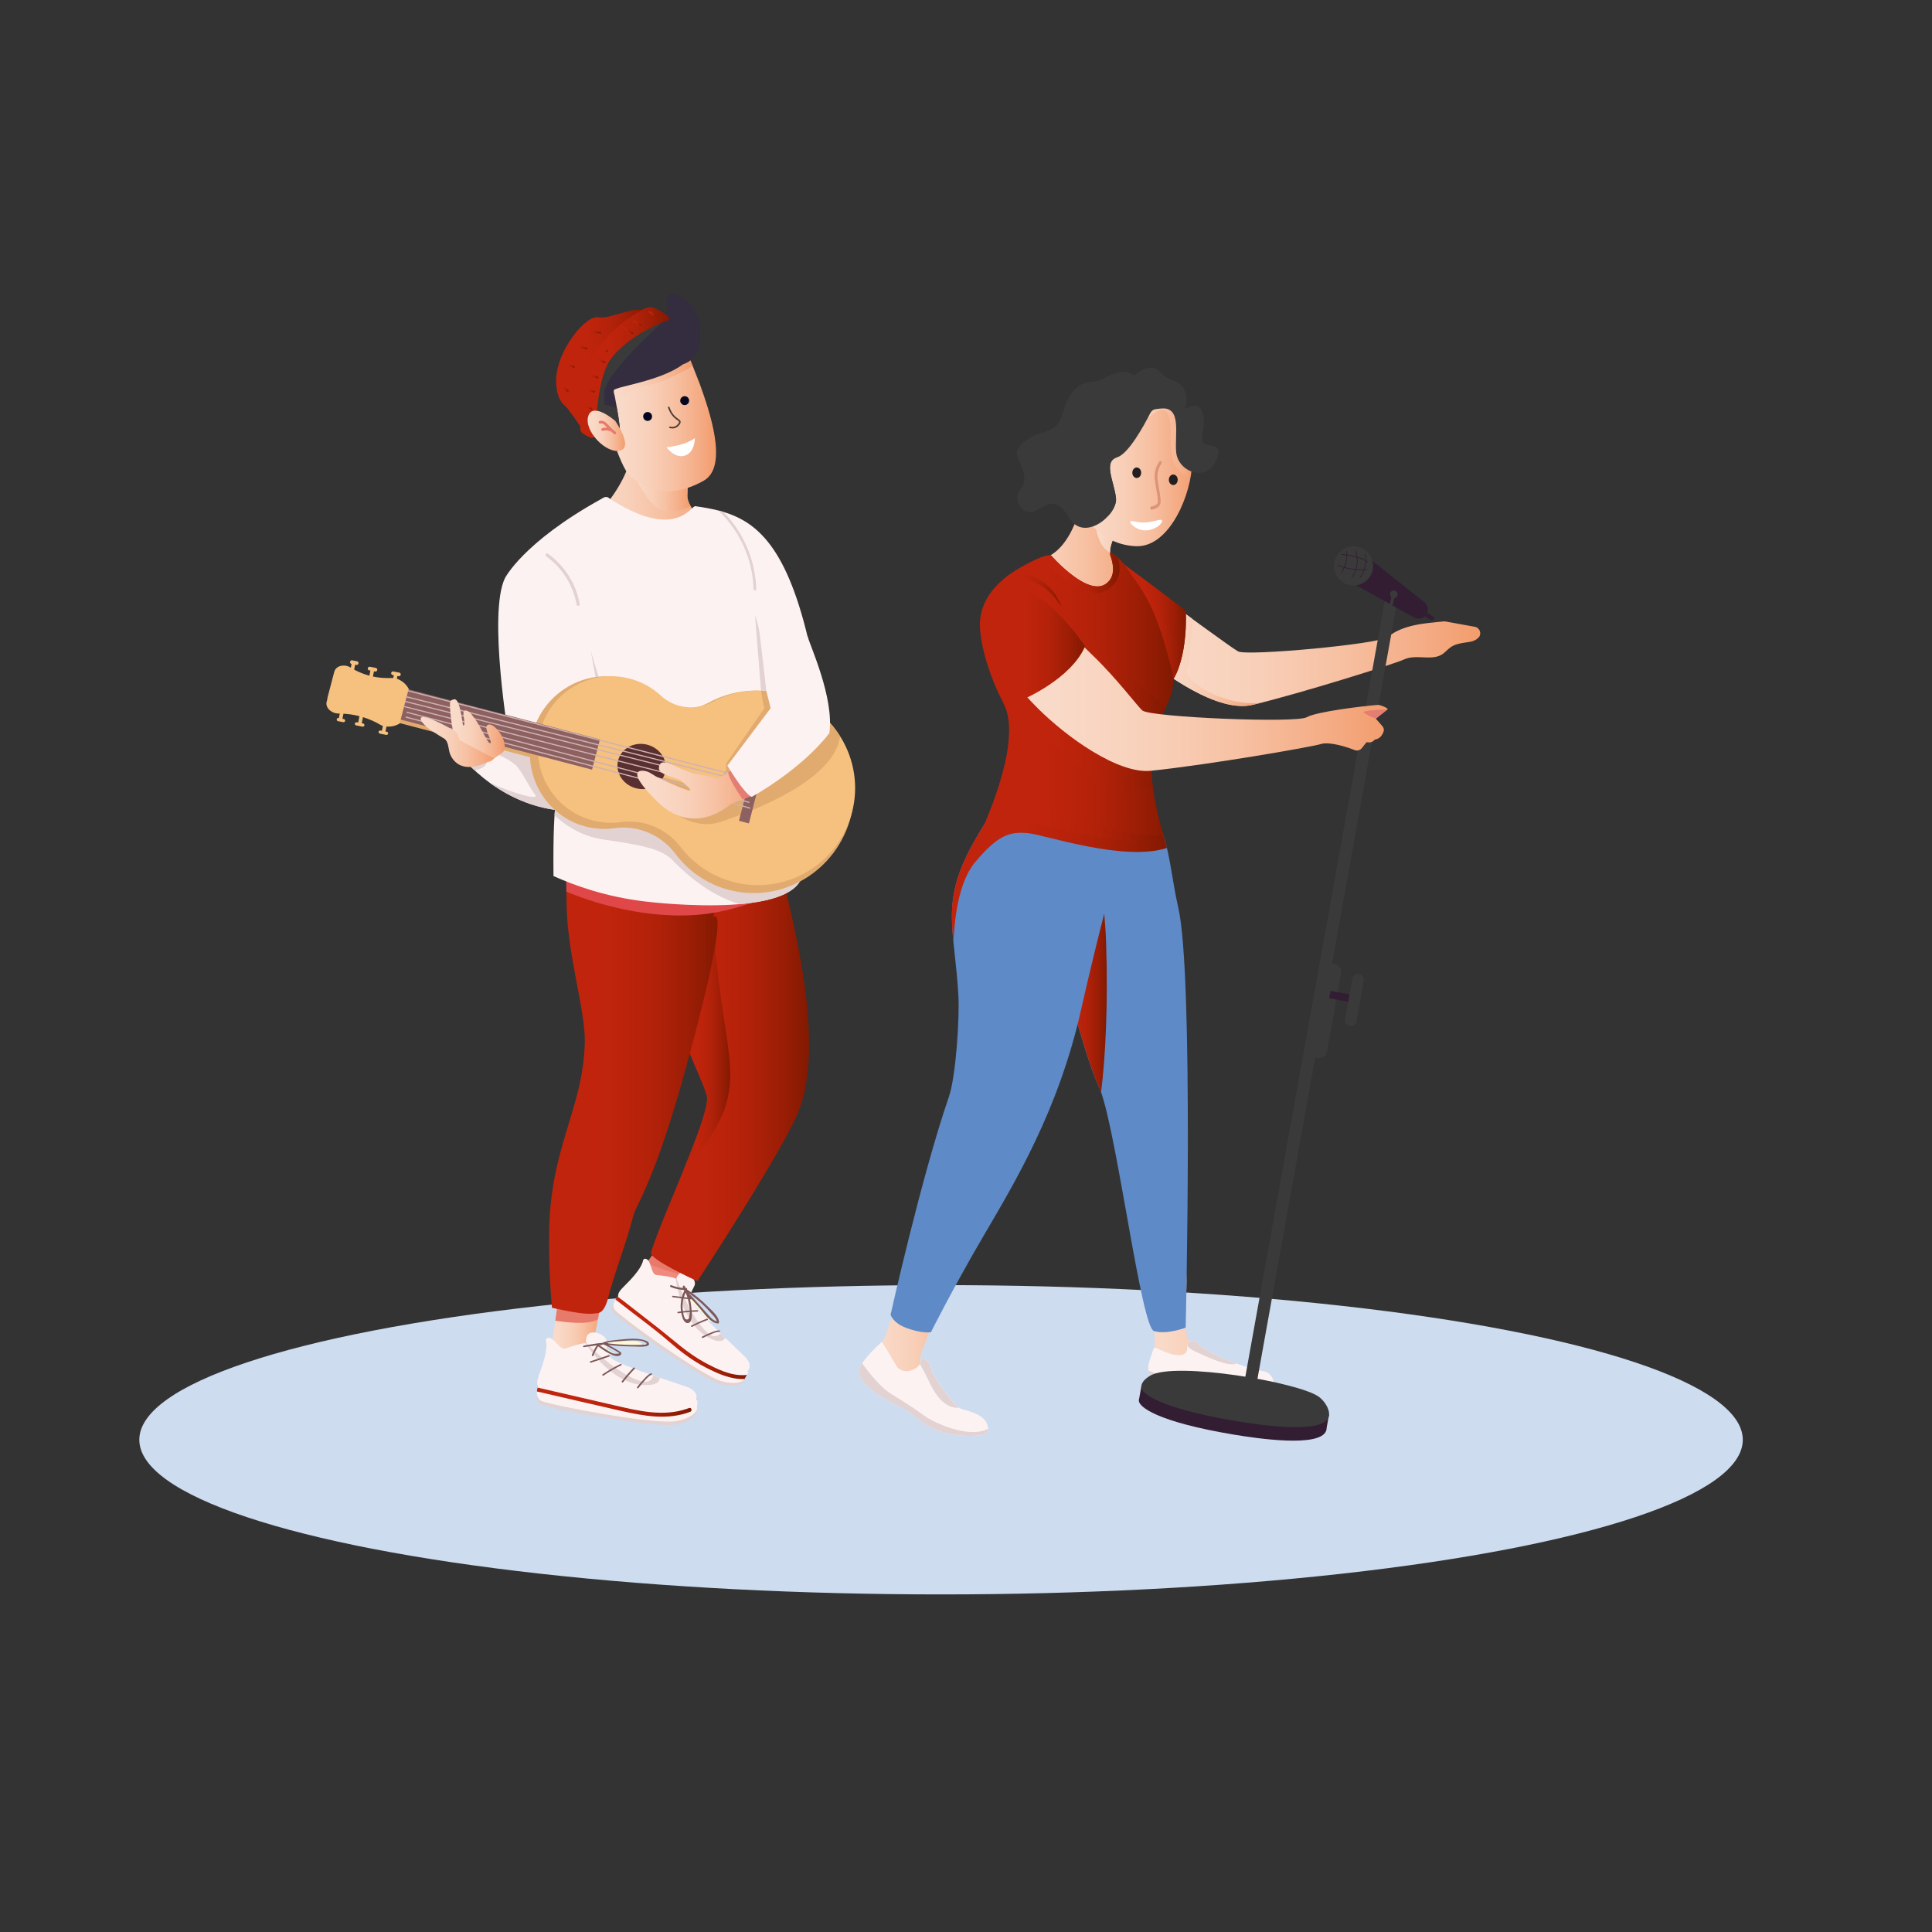 <?xml version="1.0" encoding="UTF-8"?><svg xmlns="http://www.w3.org/2000/svg" xmlns:xlink="http://www.w3.org/1999/xlink" viewBox="0 0 450 450"><rect x="0" y="0" width="450" height="450" fill="#333333" stroke="none"/><defs><style>.ci{fill:#5e8ac7;}.ci,.cj,.ck,.cl,.cm,.cn,.co,.cp,.cq,.cr,.cs,.ct,.cu,.cv,.cw,.cx,.cy,.cz,.da,.db,.dc,.dd,.de,.df,.dg,.dh,.di,.dj,.dk,.dl,.dm,.dn,.do,.dp,.dq,.dr,.ds,.dt,.du,.dv,.dw,.dx,.dy,.dz,.ea,.eb,.ec,.ed,.ee,.ef,.eg,.eh,.ei,.ej,.ek,.el,.em,.en,.eo,.ep,.eq,.er,.es,.et,.eu,.ev,.ew,.ex,.ey,.ez,.fa,.fb{stroke-width:0px;}.cj{fill:#4d3b32;}.ck{fill:#592f2f;}.cl{fill:#321d33;}.cm{fill:#3a3a3a;}.cn{fill:#221f20;}.co{fill:#df4748;}.cp{fill:#e2d2d2;}.cq{fill:#e1ab6f;}.cr{fill:#dd9279;}.cs{fill:#cedcf0;}.ct{fill:#ceb1b1;}.cu{fill:#332d3f;}.cv{fill:#8e6161;}.cw{fill:#7d5858;}.cx{fill:#fcf8da;}.cy{fill:#fdf2f2;}.cz{fill:#f0897e;}.da{fill:#fff;}.db{fill:#e87a6b;}.dc{fill:#e47d73;}.dd{fill:#f6c17f;}.de{fill:#050521;}.df{fill:url(#ah);}.dg{fill:url(#ag);}.dh{fill:url(#ao);}.di{fill:url(#af);}.dj{fill:url(#ae);}.dk{fill:url(#ab);}.dl{fill:url(#aj);}.dm{fill:url(#ap);}.dn{fill:url(#ai);}.do{fill:url(#ad);}.dp{fill:url(#an);}.dq{fill:url(#am);}.dr{fill:url(#ac);}.ds{fill:url(#bd);}.dt{fill:url(#bg);}.du{fill:url(#bj);}.dv{fill:url(#bo);}.dw{fill:url(#bm);}.dx{fill:url(#bh);}.dy{fill:url(#bb);}.dz{fill:url(#bk);}.ea{fill:url(#br);}.eb{fill:url(#bl);}.ec{fill:url(#bz);}.ed{fill:url(#bw);}.ee{fill:url(#bp);}.ef{fill:url(#bu);}.eg{fill:url(#ar);}.eh{fill:url(#ax);}.ei{fill:url(#ak);}.ej{fill:url(#al);}.ek{fill:url(#au);}.el{fill:url(#av);}.em{fill:url(#cb);}.en{fill:url(#ca);}.eo{fill:url(#ch);}.ep{fill:url(#cg);}.eq{fill:url(#cc);}.er{fill:url(#y);}.es{fill:url(#x);}.et{fill:url(#t);}.eu{fill:url(#s);}.ev{fill:url(#j);}.ew{fill:url(#i);}.ex{fill:url(#m);}.ey{fill:url(#g);}.ez{fill:url(#p);}.fa{fill:url(#n);}.fb{fill:url(#l);}</style><linearGradient id="g" x1="143.34" y1="311.61" x2="173.94" y2="311.61" gradientUnits="userSpaceOnUse"><stop offset="0" stop-color="#c1240c"/><stop offset=".27" stop-color="#c1240c"/><stop offset=".45" stop-color="#bc230b"/><stop offset=".64" stop-color="#b02109"/><stop offset=".83" stop-color="#9b1d05"/><stop offset="1" stop-color="#821a01"/><stop offset="1" stop-color="#821a01"/></linearGradient><linearGradient id="i" x1="127.94" y1="307.15" x2="140.54" y2="307.15" gradientUnits="userSpaceOnUse"><stop offset="0" stop-color="#fadccb"/><stop offset="0" stop-color="#fadccb"/><stop offset=".19" stop-color="#f9d8c6"/><stop offset=".4" stop-color="#f8d0b9"/><stop offset=".62" stop-color="#f7c1a3"/><stop offset=".85" stop-color="#f4ac85"/><stop offset="1" stop-color="#f39c6c"/></linearGradient><linearGradient id="j" x1="125.06" y1="326.58" x2="161.07" y2="326.58" xlink:href="#g"/><linearGradient id="l" x1="151.59" y1="248.63" x2="188.44" y2="248.63" xlink:href="#g"/><linearGradient id="m" x1="158.54" y1="241.8" x2="170.09" y2="241.8" xlink:href="#g"/><linearGradient id="n" x1="127.88" y1="249.54" x2="167.72" y2="249.54" xlink:href="#g"/><linearGradient id="p" x1="168.7" y1="152.4" x2="188.08" y2="152.4" xlink:href="#i"/><linearGradient id="s" x1="132.65" y1="115.18" x2="166.98" y2="115.18" xlink:href="#i"/><linearGradient id="t" x1="145.54" y1="110.5" x2="160.88" y2="110.5" xlink:href="#i"/><linearGradient id="x" x1="140.71" y1="98.1" x2="166.78" y2="98.1" xlink:href="#i"/><linearGradient id="y" x1="140.69" y1="89.98" x2="161.35" y2="89.98" xlink:href="#i"/><linearGradient id="ab" x1="129.54" y1="86.28" x2="150.92" y2="86.28" xlink:href="#g"/><linearGradient id="ac" x1="132.29" y1="86.98" x2="151.78" y2="86.98" xlink:href="#g"/><linearGradient id="ad" x1="135.07" y1="86.74" x2="155.87" y2="86.74" xlink:href="#g"/><linearGradient id="ae" x1="136.22" y1="90.94" x2="138.56" y2="90.94" xlink:href="#g"/><linearGradient id="af" x1="136.99" y1="87.59" x2="139.38" y2="87.59" xlink:href="#g"/><linearGradient id="ag" x1="138.42" y1="83.95" x2="141.04" y2="83.95" xlink:href="#g"/><linearGradient id="ah" x1="140.25" y1="81.7" x2="141.7" y2="81.7" xlink:href="#g"/><linearGradient id="ai" x1="144.8" y1="76.96" x2="147.51" y2="76.96" xlink:href="#g"/><linearGradient id="aj" x1="147.42" y1="75.27" x2="149.36" y2="75.27" xlink:href="#g"/><linearGradient id="ak" x1="151.1" y1="73.08" x2="152.73" y2="73.08" xlink:href="#g"/><linearGradient id="al" x1="131.29" y1="85.22" x2="133.87" y2="85.22" xlink:href="#g"/><linearGradient id="am" x1="133.51" y1="80.79" x2="136.84" y2="80.79" xlink:href="#g"/><linearGradient id="an" x1="135.67" y1="77.41" x2="140.02" y2="77.41" xlink:href="#g"/><linearGradient id="ao" x1="130.52" y1="90.19" x2="132.43" y2="90.19" xlink:href="#g"/><linearGradient id="ap" x1="135.93" y1="94.94" x2="137.97" y2="94.94" xlink:href="#g"/><linearGradient id="ar" x1="136.87" y1="100.34" x2="145.6" y2="100.34" xlink:href="#i"/><linearGradient id="au" x1="104.8" y1="170.2" x2="117.56" y2="170.2" xlink:href="#i"/><linearGradient id="av" x1="97.97" y1="172.82" x2="115.1" y2="172.82" xlink:href="#i"/><linearGradient id="ax" x1="148.42" y1="184.11" x2="178.05" y2="184.11" xlink:href="#i"/><linearGradient id="bb" x1="265.98" y1="307.07" x2="296.29" y2="307.07" xlink:href="#i"/><linearGradient id="bd" x1="245.86" y1="223.53" x2="257.78" y2="223.53" xlink:href="#g"/><linearGradient id="bg" x1="200.7" y1="317.15" x2="229.7" y2="317.15" xlink:href="#i"/><linearGradient id="bh" x1="221.7" y1="203.2" x2="271.81" y2="203.2" xlink:href="#g"/><linearGradient id="bj" x1="257.42" y1="148.58" x2="344.78" y2="148.58" xlink:href="#i"/><linearGradient id="bk" x1="268.14" y1="152.74" x2="293.6" y2="152.74" xlink:href="#i"/><linearGradient id="bl" x1="261.27" y1="145.13" x2="276.23" y2="145.13" xlink:href="#g"/><linearGradient id="bm" x1="262.69" y1="146.43" x2="276.23" y2="146.43" xlink:href="#g"/><linearGradient id="bo" x1="229.08" y1="138.33" x2="266.97" y2="138.33" xlink:href="#i"/><linearGradient id="bp" x1="254.95" y1="121.82" x2="264.92" y2="121.82" xlink:href="#i"/><linearGradient id="br" x1="228.25" y1="162.36" x2="273.26" y2="162.36" xlink:href="#g"/><linearGradient id="bu" x1="249.64" y1="108.5" x2="278.66" y2="108.5" xlink:href="#i"/><linearGradient id="bw" x1="260.21" y1="100.42" x2="278.66" y2="100.42" xlink:href="#i"/><linearGradient id="bz" x1="232.48" y1="162.57" x2="271.54" y2="162.57" xlink:href="#g"/><linearGradient id="ca" x1="242.04" y1="133.41" x2="260.78" y2="133.41" xlink:href="#g"/><linearGradient id="cb" x1="233.82" y1="137.29" x2="247.17" y2="137.29" xlink:href="#g"/><linearGradient id="cc" x1="229.67" y1="182.31" x2="270.97" y2="182.31" xlink:href="#g"/><linearGradient id="cg" x1="231.96" y1="158.87" x2="323.21" y2="158.87" xlink:href="#i"/><linearGradient id="ch" x1="231.83" y1="150.06" x2="252.74" y2="150.06" xlink:href="#g"/></defs><g id="a"><g id="b"><ellipse class="cs" cx="219.19" cy="335.35" rx="186.74" ry="36.02"/></g></g><g id="d"><path class="dd" d="m95.48,161.19c-.35-1.29-1.41-2.44-2.88-3.05-.05-.02-.11-.04-.17-.06l.13-.63.27.05c.23.05.46-.11.5-.34.05-.23-.11-.46-.34-.5l-1.37-.27c-.23-.05-.46.11-.5.34-.05.23.11.46.34.5l.27.05-.13.64c-.09,0-.18,0-.27,0-1.55.07-3.04-.04-4.47-.34l.24-1.22.27.05c.23.05.46-.11.5-.34.05-.23-.11-.46-.34-.5l-1.37-.27c-.23-.05-.46.11-.5.34-.05.23.11.46.34.5l.27.05-.23,1.19c-1.23-.33-2.41-.8-3.55-1.41l.23-1.16.3.06c.22.04.43-.1.47-.32v-.05c.05-.22-.09-.43-.31-.47l-1.16-.23c-.22-.04-.43.1-.47.32v.05c-.05.22.09.43.31.47h.03s-.17.89-.17.89c-.03-.02-.07-.04-.1-.06-1.38-.86-3.28-.43-3.72.87-.01.04-.03.08-.04.12l-1.56,5.95s-.02.08-.03.12c-.02.12-.03.23-.03.35l-.15.56s-.02.08-.03.12c-.25,1.33,1.13,2.61,2.74,2.63.11,0,.22,0,.34,0l-.21,1.06h-.06c-.2-.05-.4.08-.44.28-.04.2.09.4.29.44l1.22.24c.2.04.4-.09.44-.29.04-.2-.09-.4-.29-.44l-.33-.06.24-1.19c1.28.08,2.52.27,3.72.58l-.29,1.49-.33-.07c-.2-.04-.4.09-.44.29-.04.2.09.4.29.44l1.49.29c.2.04.4-.09.44-.29.04-.2-.09-.4-.29-.44l-.33-.06.28-1.42c1.41.43,2.77,1.02,4.06,1.78.18.11.38.19.58.26l-.23,1.14-.33-.07c-.2-.04-.4.09-.44.29-.04.2.09.4.29.44l1.49.29c.2.04.4-.09.44-.29.04-.2-.09-.4-.29-.44l-.33-.06.23-1.15c1.31.1,2.54-.26,3.42-.97l6.53,1.71"/><path class="cx" d="m141.6,314.37c.3.17.6.35.89.53.15.09.29.18.44.27.42.22.15.32-.82.32-.62-.07-1.35-.56-1.9-.9-.04-.3-.03-.62-.02-.96.48.24.95.48,1.41.74Zm2.32-1.9c.77-.07,1.55-.12,2.33-.13.8,0,2.34-.05,2.95.48.36.07.4.25.12.53-.2.01-.39.02-.59.03-.46.02-.92.03-1.37.04-.9.01-1.8,0-2.69-.03-1.35-.05-2.7-.16-4.03-.31-.02-.05-.07-.09-.15-.1-.09-.01-.18-.01-.28-.02,0,0,0-.01,0-.02,1.18-.34,2.61-.36,3.72-.47Zm18.51-8.61c.73.68,1.43,1.4,2.09,2.16.42.49,1.21,1.21,1.35,1.91-1-.22-1.65-1.11-2.31-1.85-.59-.66-1.18-1.32-1.76-1.98-.59-.66-1.18-1.32-1.76-1.98-.08-.09-.18-.19-.28-.29,0-.05.01-.09.02-.14.92.67,1.81,1.39,2.65,2.17Z"/><g id="e"><g id="f"><path class="cz" d="m169.21,316.47c-4.55-.55-24.28-13.93-23.9-14.31.35-.36,3.97-5.43,5.36-7.85.09-.15.17-.29.24-.43.46-.87,1.78-2.41,3.28-4.21,2.27-2.71,4.96-5.99,5.7-8.37.14-.44,8.82,4.47,8.82,4.47,0,0-2.67,3.11-5.41,6.48-1.33,1.64-2.67,3.34-3.73,4.77-1.18,1.6-2.01,2.87-2.06,3.34-.18,1.77,16.26,16.64,11.7,16.1Z"/><path class="db" d="m163.29,292.26c-1.33,1.64-2.67,3.34-3.73,4.77-3.03-.45-6.84-2.07-8.9-2.71.09-.15.17-.29.24-.43.46-.87,1.78-2.41,3.28-4.21,3.02.24,7.07,1.24,9.11,2.58Z"/><path class="cp" d="m142.58,304.21s-.02.09-.03.13c-.1.49-.05.99.31,1.43.56.7,4.76,3.93,9.62,7.36.11.08.22.15.33.23.3.21.59.41.89.62.33.23.66.45.99.68.02.02.05.03.07.05,5.23,3.6,10.7,7.04,13.04,7.69,3.2.89,5.21.05,5.38-.78,0,0,0-.02.01-.03.8-1.47.28-3.31-1.18-4.13-.48-.27-.96-.54-1.44-.81l-6.71-3.78-4.28-2.41-6.52-3.67-3.77-2.12-2.02-1.13-.81-.46-.43-.24-.63-.36-.98-.55c-.08,0-.22.08-.39.2-.09.06-.18.15-.29.24-.23.22-.49.51-.71.83-.2.3-.38.64-.47.98Z"/><path class="cy" d="m173.93,320.27l-.39.69s0,.02,0,.03c-.01.07-.05.14-.09.21-.02.04-.05.08-.09.11-.01.01-.02.03-.04.04-.62.66-2.47,1.14-5.15.39-2.34-.65-7.81-4.09-13.03-7.68,0,0,0,0,0,0-.36-.25-.72-.5-1.08-.74-5.36-3.74-10.21-7.45-10.82-8.21-.13-.17-.22-.34-.28-.52-.03-.07-.04-.13-.05-.2-.07-.38,0-.77.16-1.15.08-.19.18-.38.29-.55.09-.14.18-.28.28-.4.07-.09.15-.18.23-.26.04-.05.08-.09.13-.13.17-.17.33-.31.46-.41.15-.11.28-.18.36-.18l.82.51,1.22.76.38.24.99.61,1.6,1,2.1,1.3,7.69,4.78,9.63,5.99,4.15,2.58.65.41s.27.17.27.17c0,0-.35.62-.35.62v.03Z"/><path class="cy" d="m172.83,320.19c-.84.22-2.9-.1-7.47-2.68-.72-.4-1.4-.8-2.06-1.17-10.18-5.84-13.82-8.5-18.67-13.35-.43-.43-.64-.81-.66-1.19-.02-.35.13-.71.42-1.11.3-.42.77-.9,1.36-1.48,3.28-3.23,3.92-4.94,4.03-5.63.05-.27.32-.46.63-.38,1.42.37,1.12,3.64,2.51,3.78,1.57.14,3.56.43,4.35.77.04.02.08.04.11.05.13.06.18.11.19.13-.01-.03-.04-.1,0-.24.05-.21.21-.54.67-1.06,1.31-1.52,4.16,1.33,3.54,2.78-.63,1.45-1.36,2.07-.59,3.91.46,1.07,3.58,4.25,6.65,7.24.37.36.73.71,1.09,1.06,1.77,1.71,3.42,3.26,4.37,4.17,2.76,2.66.4,4.19-.45,4.41Z"/><path class="cp" d="m165.25,311.65c-5.78-2.92-7.46-10.95-7.88-13.86.12.06.18.11.19.13-.01-.03-.04-.1,0-.24.85,2.44,3.36,8.96,6.95,12.5,1.53,1.51,2.61,1.16,3.31.37.37.36.73.71,1.09,1.06-.43.81-1.45,1.17-3.67.05Z"/><path class="cw" d="m167.55,309.88c-.64-.03-1.22.23-1.78.44-.77.29-1.51.63-2.23,1-.2.1-.02.42.18.31.57-.29,1.15-.57,1.75-.81.61-.25,1.37-.65,2.08-.61.24.01.25-.33,0-.34Z"/><path class="cw" d="m164.62,307.15c-1.24.47-2.43,1-3.59,1.59-.2.1-.02.42.18.31,1.16-.6,2.35-1.13,3.59-1.59.22-.08.03-.4-.18-.31Z"/><path class="cw" d="m156.37,299.35c.89.36,1.78.57,2.71.64-.02-.1-.04-.19-.04-.3,0-.27.32-.35.45-.12.08.15.16.3.23.44.04,0,.09,0,.13,0,.14,0,.25.2.18.32,0,0,0,.01,0,.02,1.74,1.15,3.36,2.47,4.82,3.96.89.91,2.68,2.35,2.62,3.75,0,.13-.14.21-.26.2-1.87-.14-3.25-2.46-4.38-3.73l-1.79-2.01c-.01.07-.07.14-.18.12-.05,0-.1-.01-.15-.02.17.69.29,1.39.34,2.11,0,.12.02.29.04.48.44-.02.89-.04,1.34-.04.24,0,.23.34,0,.34-.44,0-.88.02-1.31.04.06,1.04.02,2.49-.84,2.61-1.01.14-1.43-1.4-1.61-2.37-.23.03-.45.06-.67.1-.23.04-.32-.3-.09-.34.24-.04.47-.07.71-.1,0-.06-.02-.12-.02-.17-.13-.98-.07-1.95.16-2.88l-2.04-.24c-.24-.03-.24-.37,0-.34l2.11.25c.14-.49.32-.97.55-1.43-.04-.06-.07-.12-.1-.18-1.06-.06-2.07-.28-3.07-.69-.28-.11-.1-.54.18-.43Zm8.29,6.57c.66.74,1.31,1.63,2.31,1.85-.14-.7-.93-1.42-1.35-1.91-.66-.76-1.35-1.48-2.09-2.16-.99-.93-2.06-1.77-3.17-2.54.28.29.56.56.77.8.59.66,1.18,1.32,1.76,1.98.59.66,1.18,1.32,1.76,1.98Zm-5.54-.16c.07.32.14.88.34,1.14.05.25.26.43.49.44.27.02.52-.17.57-.45.06-.43.11-.87.17-1.3-.53.04-1.05.08-1.58.15,0,0,0,.01,0,.02Zm-.14-1.9c-.02.51,0,1.03.08,1.54.54-.06,1.07-.11,1.62-.15-.05-.67-.17-1.35-.27-1.87-.05-.27-.12-.54-.19-.8-.34-.04-.69-.08-1.03-.12-.11.46-.18.92-.2,1.4Zm.3-1.73l.84.1c-.12-.4-.26-.78-.42-1.16,0,0,0,0,0-.01-.16.35-.3.71-.41,1.08Z"/><path class="ey" d="m173.53,320.99c-.01.07-.05.14-.09.21-.01,0-.02,0-.02,0-.01,0-.03,0-.04,0-3.12.13-6.19-1.24-8.97-2.67-3.2-1.64-6.01-3.81-8.72-6.16-1.48-1.29-3.03-2.51-4.58-3.72-.4-.31-.8-.61-1.2-.92-.94-.72-1.88-1.43-2.8-2.14-1.23-.95-2.46-1.89-3.67-2.85-.03-.02-.06-.05-.09-.07.09-.14.18-.28.28-.4.07-.09.15-.18.23-.26.06.05.13.1.19.14,0,0,0,0,0,0,.43.32.86.63,1.27.95,2.63,2.06,5.26,4.1,7.89,6.15,1.77,1.38,3.48,2.85,5.25,4.25,1.77,1.4,3.59,2.72,5.56,3.79,2.82,1.53,6.23,3.24,9.54,2.99.13,0,.25-.02.38-.04v.03s-.41.72-.41.72Z"/></g><g id="h"><path class="ew" d="m140.54,296.7s-.35,4.24-.88,8.15c-.11.82-.23,1.63-.36,2.38-.18,1.05-.36,1.99-.56,2.71-1.01,3.67-1.48,10.45-2.21,10.33-.73-.11-8.95-2.28-8.57-3.6.16-.55.74-4.56,1.38-9.05.27-1.88.54-3.85.8-5.69.59-4.22,1.07-7.74,1.13-7.92l9.28,2.69Z"/><path class="db" d="m139.66,304.85c-.11.82-.23,1.63-.36,2.38-2.04,1.51-7.66.72-9.97.4.27-1.88.54-3.85.8-5.69,1.87-.37,7.93.85,9.52,2.92Z"/><path class="cp" d="m125.81,322.72c-.43.23-1.68,3.45.21,4.38,1.89.93,26.11,5.62,31.47,4.71,3.47-.59,5.03-2.31,4.81-3.18l.21-3.23-36.71-2.67Z"/><path class="cy" d="m125.05,324.58c.04.71.31,1.37,1.01,1.71,1.89.93,26.12,5.62,31.47,4.71,2.69-.46,4.24-1.6,4.69-2.49.05-.08.08-.17.1-.25.04-.14.05-.28.03-.4,0-.01,0-.02,0-.04v-.05s.06-.77.06-.77l.06-.81h0s-.33-.04-.33-.04l-14.56-1.7-.45-.05-2.91-.34-18.36-2.15c-.13.07-.35.44-.52.94-.04.11-.08.22-.11.35-.08.28-.14.59-.16.9-.02.16-.02.32,0,.48Z"/><path class="cy" d="m161.32,327.39c-.71.59-2.84,1.22-8.39.8-14.32-1.08-19.18-1.95-26.47-4.57-1.77-.64-1.55-1.67-.64-4.13,1.69-4.58,1.54-6.51,1.33-7.23-.08-.28.1-.59.43-.65,1.54-.28,2.72,2.99,4.12,2.49,1.57-.57,3.61-1.19,4.53-1.23.05,0,.09,0,.13,0,.15,0,.22.03.24.04-.03-.02-.08-.08-.11-.23-.04-.22-.04-.61.16-1.32.57-2.05,4.6-.61,4.65,1.07.05,1.67-.37,2.61,1.2,4.01.92.82,5.36,2.47,9.65,3.95.51.18,1.03.35,1.53.52,2.48.84,4.75,1.58,6.07,2.03,3.85,1.31,2.28,3.84,1.56,4.44Z"/><path class="cp" d="m150.18,322.62c-6.87-.19-12.11-7.14-13.83-9.74.15,0,.22.03.24.04-.03-.02-.08-.08-.11-.23,1.92,1.96,7.28,7.09,12.33,8.86,2.16.76,3.02-.07,3.35-1.15.51.18,1.03.35,1.53.52-.04.97-.87,1.77-3.5,1.7Z"/><path class="cw" d="m151.59,319.88c-.63.26-1.07.77-1.51,1.23-.61.63-1.16,1.29-1.69,1.97-.15.19.17.41.32.22.41-.54.85-1.06,1.31-1.57.48-.52,1.02-1.24,1.72-1.52.24-.1.09-.43-.15-.33Z"/><path class="cw" d="m147.54,318.58c-.98,1.01-1.88,2.06-2.72,3.15-.15.19.17.41.32.22.84-1.1,1.75-2.15,2.72-3.15.17-.18-.15-.39-.32-.22Z"/><path class="cw" d="m144.53,317.7c-1.47.71-2.86,1.51-4.18,2.41-.21.14.03.43.24.28,1.29-.89,2.65-1.68,4.09-2.37.23-.11.08-.44-.15-.33Z"/><path class="cw" d="m141.74,315.65l-4.22,1.41c-.25.08-.1.41.15.33,1.41-.47,2.82-.94,4.22-1.41.25-.08.1-.41-.15-.33Z"/><path class="cw" d="m151.1,312.77c-.3-.53-1.36-.74-1.96-.84-1.04-.17-2.15-.12-3.2-.05-1.23.08-2.46.23-3.68.39-.72.1-1.39.21-2.01.52-1.43.08-2.95.44-4.28.63-.26.04-.21.39.05.35.87-.12,1.74-.24,2.61-.36.12-.02.25-.04.37-.05-.47.72-.85,1.47-1.15,2.26-.08.22.29.36.37.14.29-.76.66-1.48,1.1-2.17,1.04.77,4.28,3.13,5.28,1.94.34-.4-.13-.66-.47-.88-.78-.5-1.6-.96-2.45-1.38,2,.23,4,.35,6.02.35.58,0,4.06.35,3.39-.84Zm-7.51,1.97c.15.09.29.18.44.27.42.22.15.32-.82.32-.7-.08-1.55-.7-2.12-1.04-.54-.32-1.05-.66-1.54-1.02.07-.01.14-.02.21-.03.04.1.18.17.3.08.08-.05.15-.1.24-.15.11-.01.21-.02.32-.02.71.33,1.4.68,2.08,1.06.3.17.6.35.89.53Zm6.82-1.55c-.2.01-.39.02-.59.03-.46.02-.92.03-1.37.04-.9.01-1.8,0-2.69-.03-1.35-.05-2.7-.16-4.03-.31-.02-.05-.07-.09-.15-.1-.11-.01-.23-.01-.35-.02,1.2-.35,2.66-.38,3.79-.48.77-.07,1.55-.12,2.33-.13.8,0,2.34-.05,2.95.48.36.07.4.25.12.53Z"/><path class="ev" d="m125.06,324.1s.06.01.09.02c6.46,1.49,12.92,3,19.38,4.47,5.37,1.22,10.95,2.27,16.25.24.24-.09.32-.32.29-.52-.04-.25-.26-.48-.57-.36-.16.06-.32.12-.49.18-5.57,1.93-11.41.46-16.99-.82,0,0-17.17-3.97-17.17-3.97l-.4-.09-.23-.05c-.08.28-.14.59-.16.9Z"/></g><g id="k"><path class="fb" d="m186.23,258.31c-3.27,8.83-23.79,40.1-23.79,40.1,0,0-11.33-5.11-10.83-6.68,1.7-5.34,5.66-14.31,8.78-22.11,2.65-6.64,4.71-12.43,4.25-14.4-.56-2.38-3.55-8.39-6.09-15.17-2.04-5.41-3.79-11.31-3.78-16.23,0-4.06.35-7.98,1.37-11.32,1.62-5.39,4.98-9.27,11.42-9.75.46-.03.92-.05,1.41-.05,10.9,0,12.02-3.43,12.12-3.86-.07.49.43,2.52,1.19,5.61.18.74.39,1.54.59,2.4,3.12,12.66,8.69,37.09,3.36,51.46Z"/><path class="ex" d="m169.12,257.24c-.97,3.4-4.35,9.78-9.93,15.39.56-1.69.77-1.96,1.2-3.01,2.65-6.64,4.71-12.43,4.25-14.4-.56-2.38-3.55-8.39-6.09-15.17,2.41-9.7,4.84-19.39,7.25-29.09.2,3.43.6,9.2,1.45,16.33,1.97,16.4,4.15,21.95,1.87,29.94Z"/><path class="fa" d="m166.25,213.07c-1.45,2.78,5.85-9.63-6.22,34.7-7.4,27.17-11.78,32.77-12.44,35.13-2.18,7.93-2.16,6.86-5.44,17.48-.44,1.4-.99,5.56-3.24,5.51-.6,0-1.37.42-5.58-.32-.52-.09-1.03-.18-1.5-.28-.73-.14-1.4-.28-1.99-.4-.48-.1-.9-.2-1.28-.29-.35-3.97-.75-10.01-.66-17.37.23-20.22,7.85-28.64,8.31-44.26.22-7.59-4.08-20.37-4.24-32.42-.01-1.01-.03-1.97-.04-2.86-.04-3.02-.07-5.26-.08-6.23,0-.25.02-.64.09-1.11.2-1.37.66-2.49,1.34-3.41.01-.01.03-.03.03-.04.39-.52.85-.98,1.37-1.37.04-.03.08-.06.11-.09,1.17-.87,2.64-1.45,4.27-1.8,2.69-.59,5.65-.68,8.4-.44.21.02.43.04.64.06.07,0,.15.01.21.03,4.03.43,8.19,1.56,11.61,3.36.11.05.22.11.33.17,2.47,1.35,4.54,3.06,5.86,5.12.94,1.45,1.51,3.09,1.59,4.9.04.87-.03,1.67-.15,2.4-.24,1.44-.71,2.6-1.06,3.34-.09.2-.18.37-.25.51Z"/><path class="co" d="m182.87,206.86c-3.1,1.64-8.32,4.06-15.15,5.47-.4.08-.81.16-1.22.23-12.52,2.2-26.11-1.35-34.58-4.87-.04-3.02-.07-5.26-.08-6.23,0-.25.02-.64.09-1.11.2-1.37.66-2.49,1.34-3.41.01-.01.03-.03.03-.04,1.35-1.59,3.31-2.54,5.97-3.12,2.9-.63,6.05-.71,9.04-.5.42.03.83.06,1.23.1,1.81.17,3.62.53,5.37,1.01.95.27,3.89.97,4.46,1.62.18.21.37.42.55.63,2.06,2.26,4.13,4,6.19,5.29.48.3.96.58,1.43.83,5.45,2.95,10.65,2.91,14.72,1.69.18.74.39,1.54.59,2.4Z"/></g><g id="o"><path id="q" class="ez" d="m180.87,135.09c8.84,24.55,8.18,32.25,5.24,34.08-4.25,2.66-17.06-4.91-17.41-13.25-.19-4.64,12.17-20.84,12.17-20.84Z"/><path class="cy" d="m186.95,155.08s-1.87.99-3.27,3.12c-.89,1.35-1.59,3.15-1.52,5.44.06,1.79-.06,3.83-.26,5.81-.19,1.93-.46,3.8-.7,5.31-.95-.44-1.68-.78-2.11-.97-.29-.14-.56-.3-.81-.49-.85-.66-2.93-2.34-4.68-4.17l-.52-4.82-.73-6.68-.28-2.56,12.63-3.79,2.26,3.79Z"/></g><g id="r"><path class="eu" d="m132.81,127.88c-1.61-1.78,9.28-8.08,13.4-18.92.08-.2.15-.4.23-.61.51-1.45.89-2.98,1.11-4.59.06-.49.14-.93.22-1.34,1.89-1.01,4.95-.58,8.06.37,2.01,2.67,3.57,5.6,3.57,5.6.04.13.97,2.96.7,6.88-.06.85.25,1.75.77,2.64,1.36,2.33,4.19,4.56,5.68,5.56,4.73,3.16-31.89,6.45-33.74,4.41Z"/><path class="et" d="m160.88,117.92c-3.39,1.43-6.97,2.48-10.1-1.98-2.2-3.26-3.55-5.74-4.34-7.58-2.07-4.93-.05-5.43,1.11-4.59.39.28.14-.93.22-1.34,1.89-1.01,4.95-.58,8.06.37,2.01,2.67,3.57,5.6,3.57,5.6.04.13.97,2.96.7,6.88-.06.85.25,1.75.77,2.64Z"/></g><g id="u"><path class="cy" d="m189.18,153.09c-5.08-24.43-12.06-31.25-20.66-33.85-.4-.12-.82-.23-1.23-.34-1.72-.44-3.5-.74-5.35-1-.99-.14-4.37,7.86-19.1-1.21-.39-.24-.77-.52-1.18-.8-.61-.41-1.37.19-1.63.34-18.28,10.12-22.43,18.45-22.43,18.45-3.98,8.27.92,37.37.92,37.37,0,0,11.06,1.34,19.75-2.33-3.74,4.35-7.78,3.23-7.76,4.1,0,.08.03.89-.01,1.98-.03.92-.13,1.59-.14,1.96-.11,2.86-.34,5.7-.82,8.51-.02.11-.03.16-.03.21-.39,2.59-.7,7.59-.59,17.57,4.63,2.08,12.04,4.85,21.47,5.94,2.35.27,38.1,4.43,36.59-8.08-.49-4.01-9.32-41.54-9.32-41.53l-.27-1.16s12.16-4.39,11.8-6.13Z"/><path class="cp" d="m127.62,128.96c-.39-.28-.75.36-.37.64,3.75,2.72,6.24,6.7,7.07,11.25.09.47.8.27.71-.2-.88-4.75-3.51-8.86-7.41-11.69Z"/><path class="cp" d="m176.15,137.21c.01.41-.62.41-.63,0-.21-6.95-3.2-13.58-8.23-18.31.42.11.83.22,1.23.34,4.66,4.79,7.43,11.21,7.63,17.97Z"/><path class="cp" d="m180.3,161.07c-1.64-5.51-3.79-16.55-4.43-17.71l1.38,17.47,3.05.24Z"/><path class="cp" d="m182.74,182.29l-31.47-3.32c-3.64-2.86-6.68-6.46-8.43-11.02-2-5.21-4.55-13.94-5.2-16.29.16,1.4,2.34,12.65,2.34,12.65l-4.41,5.4c-.08,2.36-5.09,1.72-5.06,4.1.04,3.97,0,0-.15,3.94-.11,2.86-.34,5.7-.82,8.51-.02.11-.03.16-.03.21-.13.85-.25,1.97-.35,3.43,2.13,2.01,5.99,4.86,11.37,5.64,3.62.53,6.58.99,8.97,1.53.49.13.98.25,1.47.37,2.5.68,4.29,1.54,5.56,2.81,1.71,1.71,7.61,7.92,15.72,10.34,7.26-.62,13.74-2.44,14.64-6.84l.04-2.02c-.31-2.16-2.21-10.68-4.21-19.44Z"/></g><g id="v"><g id="w"><path class="es" d="m163.87,111.99c-9.29,5.17-14.78.83-17.05-1.03-1.9-1.56-5.39-11.17-6.02-17.56-.05-.51-.08-1-.09-1.46-.02-.38,0-.74.01-1.07,0-.03,0-.06,0-.09.01-.22.03-.43.06-.63.46-3.36,5.28-6.61,10.26-7.29.21-.03.41-.06.61-.09.43-.07.84-.15,1.22-.24h.04c2.34-.51,4.86-1.18,6.74-.4.11.05.23.1.34.16.4.69.84,1.66,1.36,2.97.27.65.55,1.38.87,2.2.19.48.39.99.6,1.54,0,0,.08.17.11.26,2.35,6.52,6.84,19.45.94,22.73Z"/><path class="er" d="m161.35,85.25c-1.55.96-3.92,2.16-5.98,3.06-1.53.67-3.14,1.16-4.8,1.41-1.3.2-3.38.78-5.21,2.43-.25.22-.61.45-.83.91-.61,1.3-.04,3.9-1.21,4.77-.71-.64-1.21-1.64-1.62-2.5-.6-1.24-.93-2.37-1-3.4-.04-.37-.03-.73.01-1.07,0-.03,0-.06,0-.09.73-6.5,11.86-8.42,17.66-8.63.42-.01.84-.02,1.26-.02.11.05.23.1.34.16.4.69.84,1.66,1.36,2.97Z"/></g><g id="z"><path class="cu" d="m158.99,84.92c-5.27,3.9-15.7,5.14-16,5.96-.03.07-.04.14-.04.14-.05.37.2,1.05.25,1.32.17.87.35,1.84.52,2.81.45,2.6.82,5.2.63,5.91-.37,1.42-1.23,2.3-1.23,2.3-1.68-2.37-4-5.46-5.41-8-.27-.5-.31-1.58-1.16-2.25-1.36-1.07-2.85.02-4.41-.91-1.56-.93-1.78-3.12-1.85-3.71-.08-.75-.23-2.04.52-3.06.92-1.24,2.15-.72,2.65-1.78.46-.97-.24-1.72.08-3.72.04-.26.13-.55.29-.86.94-1.85,3.49-3.11,5.47-2.64,1.72.4,4.22,1.04,5.57,1.02.19,0,.68.01.83-.25,1.75-3.11,3.88-2.37,6.7-3.49,1.95-.77,2.72-.58,3.01-1.3.39-.98-.64-2.35.23-3.66.02-.02.02-.03.03-.05.78-1.07,4.38.98,5.45,2.52,2.53,3.64,1.97,6.88,1.9,7.84-.34,5.07-3.79,5.67-4.03,5.85Z"/><path class="cm" d="m144.34,101.06c-.37,1.42-1.23,2.3-1.23,2.3-1.68-2.37-3.63-5.51-5.03-8.05.89-1.83,3.8-.97,5.62-.17.45,2.6.82,5.2.63,5.91Z"/><path class="cm" d="m155.79,73.72s-15.65,13.58-15.08,18.22-1.79,4.89-1.79,4.89c0,0-2.82-5.6-2.59-5.99,0,0,10.39-17.82,19.46-17.12Z"/></g><g id="aa"><path class="dk" d="m150.92,72.93c0,.21-.13.49-.37.81-1.47,2.04-7.1,6.13-11.51,10.7-3.37,3.49-3.74,11.99-3.13,15.64.02.12.04.23.06.34,0,0-.02-.02-.04-.06-.31-.46-2.41-3.6-3.65-5.11-.27-.32-.49-.57-.65-.7-1.07-.86-2.17-2.62-2.09-6.17.16-6.79,6.89-15.03,9.78-14.48,2.84.54,8.06-2.72,11.14-1.47.06.02.11.04.17.07.2.09.29.24.29.43Z"/><path class="dr" d="m151.44,74.12c-1.52,1.47-7.72,5.69-11.88,11.51-3.37,3.49-4.23,10.86-3.65,14.45.02.12.04.23.06.34,0,0-.02-.02-.04-.06-.31-.46-2.41-3.6-3.65-5.11,1.67-6.02,6.01-17.44,15.57-20.67,1.19-.4,2.07-.69,2.7-.86.16-.04.3-.08.43-.11.94-.21.99-.03.46.49Z"/><path class="do" d="m155.29,74.73c-.44.14-.93.33-1.47.55-3.62,1.51-9.06,4.76-11.71,8.55-2.88,4.12-3.22,14.19-3.68,17.64,0,0,0,.01,0,.02-.1.79-.98.49-1.8.03-.32-.18-.64-.39-.9-.57-.37-.26-.59-.67-.59-1.12,0-.18,0-.4,0-.64-.02-1.37-.05-3.62-.06-5.97,0-.08,0-.17,0-.25,0-.52,0-1.04,0-1.55,0-.23.01-.46.03-.69.24-3.62,2.15-6.35,3.94-9.16.57-.9,1.22-1.75,1.9-2.54,2.78-3.23,6.22-5.56,8.54-6.8.27-.15.51-.28.75-.39.75-.37,1.63-.38,2.38-.02,1.7.82,4.48,2.36,2.69,2.95Z"/><path class="dj" d="m138.4,91.01c-.64-.1-1.25-.29-1.84-.56-.26-.12-.5.27-.23.39.62.29,1.27.5,1.94.61.29.05.41-.39.12-.44Z"/><path class="di" d="m139.26,87.73c-.64-.3-1.3-.54-1.99-.69-.29-.07-.41.37-.12.44.65.15,1.28.36,1.88.65.26.12.5-.27.23-.39Z"/><path class="dg" d="m140.92,84.2c-.72-.3-1.43-.6-2.14-.9-.27-.11-.5.28-.23.39l2.14.9c.27.11.5-.28.23-.39Z"/><path class="df" d="m141.53,81.59l-1-.22c-.29-.06-.41.38-.12.44l1,.22c.29.06.41-.38.12-.44Z"/><path class="dn" d="m147.43,77.44c-.73-.55-1.51-.99-2.36-1.32-.27-.11-.39.33-.12.44.77.3,1.5.71,2.16,1.21.23.17.56-.15.33-.32Z"/><path class="dl" d="m149.26,75.48l-.68-.43c-.21-.13-.43-.32-.66-.41-.29-.11-.62.13-.45.44.09.15.27.13.37.03.13.09.45.3.51.34l.68.43c.25.16.48-.24.23-.39Z"/><path class="ei" d="m152.63,73.33l-1.2-.89c-.23-.17-.46.22-.23.39.4.3.8.59,1.2.89.23.17.46-.22.23-.39Z"/><path class="ej" d="m133.75,85.28c-.69-.35-1.45-.54-2.24-.54-.3,0-.3.45,0,.45.71,0,1.39.17,2.01.49.26.13.49-.26.23-.39Z"/><path class="dq" d="m136.68,80.98c-.96-.27-1.92-.54-2.88-.81-.28-.08-.41.36-.12.44.96.27,1.92.54,2.88.81.28.08.41-.36.12-.44Z"/><path class="dp" d="m139.86,77.27c-1.34-.23-2.68-.23-4.02.02-.29.05-.18.49.11.44,1.27-.23,2.53-.24,3.79-.02.29.05.41-.39.12-.44Z"/><path class="dh" d="m132.36,90.88c-.55-.48-1.02-1.03-1.4-1.65-.15-.25-.55-.02-.4.23.41.66.9,1.24,1.48,1.75.22.19.55-.13.33-.32Z"/><path class="dm" d="m137.81,95c-.54-.19-1.07-.37-1.61-.56-.28-.1-.4.34-.12.44.54.19,1.07.37,1.61.56.28.1.4-.34.12-.44Z"/></g><g id="aq"><path class="eg" d="m143.29,98.02s-5.17-4.5-6.27-1.11c-1.1,3.39,4.16,8.84,7.38,8.05,3.23-.8-1.11-6.94-1.11-6.94Z"/><path class="db" d="m143.38,100.57c-.77-.57-1.36-1.26-2.03-1.94-.46-.47-1.02-.76-1.68-.58-.39.1-.23.71.17.61.66-.18,1.16.47,1.58.97-.38-.04-.77,0-1.15.11-.39.12-.22.73.17.61.56-.17,1.1-.14,1.64.08.06.03.12.02.17.01.27.23.54.46.82.67.33.24.64-.3.32-.55Z"/></g></g><path class="cy" d="m106.68,175.27s10.83,14.9,29.21,13.58c18.38-1.32-6.18-15.59-22.2-14.26l-7.01.69Z"/><path class="cp" d="m115.38,175.64s1.67.25,4.41,2.29c1.48,1.1,3.38,5.29,4.85,7.17,1.19,1.51-5.72-.52-10.67-2.84,4.77,3.49,11.76,6.93,20.57,6.66.4-4.26.64-7.36.44-9.67-4.91-2.41-11.51-4.4-17.54-4.71-.16.42-.05.93-2.07,1.1Z"/><path class="cp" d="m113.34,177.54c-1.71.65-3.21.87-3.72,1.02.3.3.62.6.97.92,3.01-.82,2.75-1.94,2.75-1.94Z"/><g id="as"><rect class="cq" x="93.28" y="167.1" width="46.07" height="7.28" transform="translate(185.6 365.37) rotate(-165.33)"/><path class="cq" d="m145.64,158.15c2.76.77,5.19,2.17,7.15,4.03,3.3,3.1,8.22,3.68,12.22,1.5,4.95-2.7,10.84-3.6,16.66-2.1,12.29,3.16,19.72,16,16.53,28.55-3.23,12.72-15.99,20.4-28.4,17.15-5.16-1.35-9.45-4.38-12.45-8.37-3.34-4.44-8.75-6.79-14.22-6.01-2.2.31-4.48.21-6.76-.39-9.39-2.46-14.94-12.29-12.29-21.87,2.61-9.43,12.31-15.05,21.54-12.49Z"/><path class="dd" d="m138.03,191.08c2.23.58,4.47.7,6.61.4,5.34-.72,10.65,1.56,13.93,5.84,2.95,3.84,7.16,6.78,12.22,8.1,12.15,3.18,24.59-4.13,27.69-16.33,1.54-6.06.45-12.2-2.55-17.2-1.07-1.78-2.38-3.42-3.9-4.86,0,0,0,0,0,0-2.69-2.55-6.04-4.46-9.86-5.45-5.7-1.47-11.46-.63-16.28,1.94-3.9,2.08-8.71,1.5-11.96-1.5-1.93-1.79-4.31-3.15-7.02-3.9-9.04-2.51-18.5,2.85-21,11.89-2.55,9.19,2.93,18.66,12.12,21.07Z"/><path class="cq" d="m195.69,171.51c-1.02-1.64-2.25-3.14-3.66-4.48,0,0,0,0,0,0-2.69-2.55-6.04-4.46-9.86-5.45-1.64-.42-3.29-.65-4.91-.71.06.38.5,3.37.79,4.06l-8.95,12.93v1.41s-.42,1.73-3.51,3.4c-3.09,1.67-12.82-2.93-14.23-1.83-1.41,1.1.16,3.4.16,3.4,0,0,7.64,10.05,16.22,7.22,8.26-2.72,26.51-9.8,27.95-19.95Z"/><ellipse class="ck" cx="149.45" cy="178.54" rx="5.24" ry="5.66" transform="translate(-61.12 277.89) rotate(-75.33)"/><rect class="cv" x="112.89" y="146.89" width="7.28" height="46.07" transform="translate(-77.36 239.61) rotate(-75.33)"/><polygon class="cv" points="172.12 191.18 174.44 191.79 177.97 178.03 175.65 177.42 172.12 191.18"/><polygon class="ct" points="95.02 160.74 94.95 161.01 139.56 172.51 175.82 181.84 175.89 181.57 139.64 172.24 95.02 160.74"/><path class="ct" d="m94.34,163.23l-.07.27c11.09,2.77,28.72,7.18,44.7,11.17,19.18,4.8,35.99,9.01,36.29,9.1l.1-.26c-.17-.06-17.05-4.29-36.32-9.11-15.97-3.99-33.58-8.4-44.7-11.17Z"/><path class="ct" d="m94.72,165.75l-.07.27c11.06,2.87,27.73,7.29,43.67,11.44,18.99,4.96,35.65,9.33,36.15,9.58l.13-.25c-.48-.24-17.17-4.63-36.21-9.6-15.93-4.15-32.58-8.57-43.67-11.44Z"/><path class="ct" d="m94.51,166.87l-.07.27c11.06,2.87,27.34,7.21,43.28,11.37,18.99,4.96,36.47,9.63,36.97,9.88l.13-.25c-.48-.24-17.99-4.93-37.02-9.9-15.93-4.15-32.19-8.49-43.28-11.37Z"/><polygon class="ct" points="93.98 164.38 93.91 164.65 138.56 175.99 174.84 185.21 174.91 184.94 138.63 175.72 93.98 164.38"/><polygon class="ct" points="94.44 162.1 94.36 162.37 139.06 173.56 175.37 182.65 175.44 182.38 139.13 173.29 94.44 162.1"/></g><g id="at"><path class="ek" d="m104.83,163.91c-.1.07.06,3.22.64,6.11.11.56.24,1.11.38,1.62.33,1.18.75,2.18,1.28,2.71.07.07.14.13.21.18,2.11,1.52,6.12,4.44,7.68,2.17.03-.04,2.16-1.51,2.19-1.54,1.43-2.3-1.92-6.79-3.43-6.38-1.45.4.77,3.36.51,4.32-.26.96-2.42-4.01-3.59-5.56l-1.17-1.55s-1.98-1.57-1.53.85c.45,2.42-.1,2.43-.22,1.8-.12-.63-.67-5.83-1.9-5.76-1.22.07-1.06,1.04-1.06,1.04Z"/><path class="el" d="m106.94,172.26c-.17-.75-.38-1.44-.6-1.65-.13-.12-.44-.33-.87-.59-1.48-.9-4.38-2.41-6.05-2.85-2.17-.58-1.62.7-.12,2.08.42.39,1.04.82,1.72,1.26.78.52,1.7,1.08,2.6,1.63.76.7.78,1.8,1.05,2.97,0,.01,1.49,6.73,10.36,1.61.04-.02.05-.07.07-.11-1.77-.85-5.57-2.88-8.15-4.33Z"/></g><g id="aw"><path class="eh" d="m153.2,186.8c8.61,8.38,17.04.46,17.04.46,0,0,1.22-.48,2.72-1.08.79-.32,1.67-.67,2.48-.99,1.09-.44,2.07-.83,2.61-1.06l-6.85-5.45s-.08.07-.24.2c-.25.2-.69.54-1.31.96-.59.4-1.35.88-2.25,1.39-.55.31,0,0-3.8-.71-3.8-.71-4.7-1.36-6.68-2.23-1.98-.87-3.3-1.21-3.45.56-.15,1.77,4.58,2.32,5.24,3.01.66.69,2.16,1.77,2.07,2.22-.1.45-5.14-1.84-6.72-2.58-1.58-.74-1.52-.85-2.8-1.57-1.28-.72-6.65-1.5,1.95,6.87Z"/><path class="dc" d="m169.64,179.84c-.14,1.08,2.22,4.71,3.31,6.33.79-.32,1.67-.67,2.48-.99l.2-.18-4.68-6.12c-.25.2-.69.54-1.31.96Z"/></g><path class="cy" d="m169.42,178.33s3.82,6.47,5.66,7.28c0,0,11.4-6.18,18.09-14.85,1.18-8.16-4.56-20.51-5.07-22.57l-9.41,1.87-1.91-3.75,1.32,11.07.39,3.54,1.01,4.03-10.07,13.38Z"/></g><g id="ay"><g id="az"><g id="ba"><path class="dy" d="m296.29,322.62v.05c0,.71-1.29,1.22-2.42,1.55-.92.25-1.88.3-2.82.14-.48-.08-1.09-.17-1.79-.22-1.72-.13-13.19-2.72-18.09-2.98-.88-.05-2.08-.24-2.79-1.16-1.08-1.41-.13-3.56.37-5.46.12-.48.2-1,.23-1.6.13-2.51-.53-6.24-1.62-12.49-.01-.07-.02-.13-.04-.2-1.14-6.45-1.96-8.21-.76-9.44,1.41-1.46,5-1.52,7.23.17,2.43,1.83,2.69,5.32,2.54,9.09-.15,3.85-.72,8.01.17,11.04.39,1.33,1.05,2.44,2.15,3.21,1.69,1.2,6.26,3,7.29,3.31,2.19.66,2.9,1.02,5.06,1.34,1.96.28,2.91.58,3.48.94,1.24.81,1.78,2.05,1.81,2.71Z"/></g><g id="bc"><path class="ci" d="m276.18,309.22s-4.31,1.7-7.38.82c-2.96-.84-8.4-44.33-12.35-55.69-.15-.43-.3-.8-.45-1.13-1.44-3.07-3.18-8.4-4.88-14.33-2.01-7.05-3.97-14.93-5.27-20.87-.86-3.96-1.44-7.04-1.56-8.43-.44-5.24,16.42-29.42,16.42-29.42,0,0,8.91,10.28,10.31,14.52,1.57,4.76,2.05,10.78,3.42,16.69,3.65,15.66,1.73,97.83,1.73,97.83Z"/><path class="ds" d="m256.46,254.36c-.15-.43-.3-.8-.45-1.13-1.44-3.07-3.18-8.4-4.88-14.33-2.01-7.05-3.97-14.93-5.27-20.87,3.75-11.27,8.3-24.79,8.67-25.3.63-.88,2.85,19.3,3.09,26.46.49,14.76-.12,26.77-1.15,35.16Z"/></g></g><g id="be"><g id="bf"><path class="dt" d="m229.58,333.21c-.23.83-8.77,1.47-12.77-1.6-9.33-7.16-10.48-6.08-14.81-10.03-4.03-3.68,2.45-7.12,4-9.89.18-.33.35-.73.49-1.19,1.05-3.39,3.62-10.09,3.62-10.09,0,0,7.28,3.29,7.71,3.32.24.02-.25,3.82-2.1,8.46-1.3,3.28-1.96,4.54-.95,6.53,2.3,4.51,7.77,9.87,10.01,10.31,2.24.44,5.58,1.35,4.79,4.18Z"/></g><path class="ci" d="m267.56,179.82c-.4.58-.97,1.89-1.66,3.74-.06.17-.12.33-.19.5-.22.61-.46,1.28-.7,1.99-.06.17-.12.35-.18.54-.31.91-.64,1.89-.97,2.93-.07.2-.13.39-.2.6-.45,1.4-.92,2.91-1.4,4.48-.06.19-.12.39-.18.59-3.94,12.93-8.19,30.69-10.28,40.01-5.26,23.46-15.46,40.27-22.83,52.86-6.92,11.82-12.14,22.24-12.14,22.24,0,0-2.04.34-5.52-.92-3.45-1.24-3.87-3.18-3.87-3.18,0,0,7.14-32.06,13.58-50.75,1.68-4.89,2.47-18.63,2.22-23.29-.86-16.01-4.31-21.76,3.38-35.65,3.67-6.63,9.16-14.54,9.16-14.54.96-1.14,2.43-1.95,4.22-2.51.17-.05.34-.1.52-.15,8.67-2.38,24.05.63,27.05.5Z"/><path class="dx" d="m271.81,197.51c-.23-.97-.49-1.91-.78-2.81-.5-1.51-1.95-3.79-3.62-6.1l-34.88-1.8c-1.83,2.8-4.1,6.41-5.93,9.71-5.29,9.55-5.31,15.25-4.52,23.08.16-4.57.98-13.93,5-18.72,5.44-6.49,8.16-7.22,12.45-6.8,3.86.38,22.25,6.7,32.28,3.43Z"/><path class="cy" d="m205.41,312.54s1.88,2.98,3.3,5.49c1.41,2.51,5.39,1.05,5.76-.89.37-1.94,2.2.21,2.41,1.62.21,1.41,5.18,8.9,7.22,9.47,2.04.58,6.44,1.52,6.02,5.18-.1.94-5.18,1.67-10.41.21-5.23-1.47-6.02-4.13-10.67-6.28-4.66-2.15-9.68-5.91-8.9-8.42.78-2.51,5.29-6.38,5.29-6.38Z"/><path class="cp" d="m230.11,333.42c.03-.22.03-.43.02-.63-4.34,2.34-12.36-1.24-14.9-3.09-2.59-1.88-4.71-3.22-7.77-5.1-2.92-1.79-6.33-6.62-6.65-7.07-.31.49-.56.96-.69,1.39-.78,2.51,4.24,6.28,8.9,8.42,4.66,2.15,5.44,4.81,10.67,6.28,5.23,1.47,10.31.73,10.41-.21Z"/><path class="cp" d="m223.41,327.89c-2.29-1.63-6.35-7.84-6.54-9.11-.21-1.41-2.04-3.56-2.41-1.62-.04.19-.11.37-.2.54.43.76,1.31,2.35,1.84,3.46.69,1.47,3.02,7.07,7.31,6.73Z"/></g><g id="bi"><path class="du" d="m344.38,148.48s-.02.02-.02.03c-1.2,1.26-2.73.91-4.91,1.52-2.65.75-2.58,2.54-5.18,2.99-2.5.44-4.91-.52-7.36.63-2.02.94-23.49,7.71-35.1,10.52-4.09.99-9.24-.78-14.18-3.48-1.06-.58-2.11-1.2-3.14-1.85-1.11-.7-2.2-1.42-3.24-2.16-1.18-.82-2.3-1.66-3.35-2.47-4.57-3.52-7.76-6.6-7.76-6.6-.7-.54-1.25-1.14-1.65-1.78-3.43-5.38,2.42-13.85,3.64-13.04.2.14.67.47,1.36.97,2.2,1.59,6.56,4.8,11.04,8.08,1.79,1.3,3.59,2.62,5.28,3.84,4.25,3.09,7.79,5.62,8.56,6.04,2.07,1.15,32.79-1.7,34.79-3.31,3.67-2.94,8.62-3.23,13.12-3.67.15-.01.28,0,.43.02,2.27.41,4.53.82,6.8,1.23,1.17.21,1.69,1.65.88,2.51Z"/><path class="dz" d="m276.5,155.85c.71-2.25,1.1-9.27,1.22-11.71-1.05-.76-2.12-1.55-3.18-2.32-.34-.25-.67-.49-1-.74-5.84-.86-5.35,11.31-5.35,11.31,0,0-.07.79,0,2,.98.75,2.01,1.51,3.09,2.27,1.04.74,2.13,1.46,3.24,2.16,1.03.65,2.08,1.27,3.14,1.85,4.94,2.71,10.09,4.48,14.18,3.48.57-.14,1.17-.29,1.79-.44-8.82.85-17.97-5.13-17.11-7.86Z"/><path class="eb" d="m261.27,131.05s10.44,7.69,14.91,11.22c0,0,.71,11.15-3.53,16.95,0,0-11.38-20.02-11.38-28.18Z"/><path class="dw" d="m276.18,142.27c-.11-.09-.23-.18-.35-.28-.13,3.02-1.35,6.9-1.98,7.34-.68.47-2.41-4.87-4.66-8.63-2.25-3.77-6.12-7.06-6.12-7.06-.4,1.07-.47,2.65-.28,4.51,3.1,9.19,9.86,21.07,9.86,21.07,4.24-5.81,3.53-16.95,3.53-16.95Z"/></g><g id="bn"><path class="dv" d="m265.63,141.94l.29,6.63-10.97,15.94-7.58-10.74-17.83-5.63c-1.42-5,.46-10.36,4.7-13.38l1.51-1.07s2.3-.42,9.01-4.4c6.7-3.98,8.17-17.18,8.17-17.18h14.03s-.87,1.26-2.05,3.12c-2.59,4.07-6.69,10.98-6.34,13.49.03.23.1.42.21.57.33.44.74.86,1.2,1.25,3.36,2.88,5.44,6.97,5.63,11.39Z"/><path class="ee" d="m258.59,128.73c-4.48-2.25-3.56-11.57-3.56-11.57,1.24-2.15,5.76-2.67,9.89-1.91-2.59,4.07-6.69,10.98-6.34,13.49Z"/><g id="bq"><path class="ea" d="m272.73,155.22c3.3,11.46-10.28,10.44-1.7,39.48,0,0-3.98,4.08-26.9-2.3-8.63-2.4-14.46-1.19-14.46-1.19-.11-.2,7.91-17.33,4.58-26.21-.53-1.4-1.42-2.9-2.16-4.59-1.82-4.22-3.44-9.25-3.81-13.73-.8-9.63,9.03-14.26,10.86-15.3,0,0,0,0,0,0,3.6-2.04,5.61-2.06,5.61-2.06,0,0,8.5,9.8,12.85,6.65,2.5-1.81,1.54-5.07,1.02-6.53-.16-.46-.01-.64-.05-.68.81.37,2.33,1.05,4.25,4.11,2.28,3.64,5.97,6.44,9.89,22.37Z"/></g></g><g id="bs"><g id="bt"><path id="bv" class="ef" d="m278.3,105.55c-.19.67-.42,1.44-.67,2.27,0,6.81-5.03,19.66-12.97,19.4-9.57-.31-16.12-9.64-14.87-20.32,1.31-11.12,9.07-17.74,16.54-17.06,4.37.39,8.64,3.28,11.45,9.24.95,2.02,1.13,4.32.52,6.47Z"/><path id="bx" class="ed" d="m278.3,105.55c-.42,1.49-1,3.4-1.71,5.47-5.68-2.49-3.04-10.04-4.37-14.17-1.75-5.43-9.81,7.02-10.86,5.92-2.65-2.79-.58-9.49,4.97-12.93,4.37.39,8.64,3.28,11.45,9.24.95,2.02,1.13,4.32.52,6.47Z"/></g><g id="by"><path class="cm" d="m270.33,95.16c-1.22.15-1.9.06-2.46,1.16-1.49,2.94-5.04,9.4-7.66,10.19-3.41,1.02-.63,5.82-.27,9.6.35,3.78-7.5,10.47-10.99,4.36-3.49-6.11-6.54-1.45-8.73-1.16-2.18.29-4.51-3.05-2.47-5.38,2.04-2.33.03-5.38-.78-7.71-.82-2.33,2.97-4.73,6.75-5.78,3.78-1.05,3.64-4.25,4.65-6.72,1.02-2.47,3.2-4.8,5.96-4.8s6.32-4.04,9.82-1.45c0,0,3.66-3.49,6.03-.86,2.49,2.76,4.8,1.74,5.82,4.5,1.02,2.76-.44,4.22,0,4.07.44-.15,3.49-2.04,4.22,1.45.73,3.49-.87,4.77,0,6.54.51,1.04,4.57-.33,3.34,3.34-2.09,6.25-9.16,3.49-9.6-1.16-.39-4.16,1.41-10.81-3.64-10.18Z"/><path class="cm" d="m261.78,89.47c-2.24-.57-4.58-.02-6.41,1.37-.89.68-1.65,1.55-2.15,2.56-.68,1.36-.59,2.87-1.06,4.29-.57,1.72-2.08,2.96-3.85,3.25-1.22.2-2.33.18-3.25,1.14-2.16,2.26-1.02,5.62-.94,8.34,0,.29.47.3.46,0-.07-2.61-1.45-6.89,1.47-8.54,1.1-.62,2.51-.34,3.68-.88.93-.42,1.73-1.11,2.29-1.96.73-1.12.8-2.38,1.03-3.66.24-1.29.82-2.45,1.73-3.4,1.76-1.84,4.41-2.7,6.89-2.07.29.07.41-.37.12-.44Z"/><path class="cm" d="m281.01,104.87l-.47.53c-.37.11-.73.09-1.09-.05-.49-.12-.78-.33-1.07-.76-.36-.55-.39-1.28-.33-1.92.11-1.21.59-2.35.45-3.58-.16-1.36-1.25-2.58-2.71-2.17-.28.08-.16.52.12.44,2.71-.76,2.04,3.12,1.79,4.5-.18,1-.26,2.05.28,2.96.46.78,1.22,1.14,2.12,1.09.67-.03,1.38-.29,1.36-1.05,0-.29-.47-.3-.46,0Z"/><path class="cm" d="m249.66,107.22c-.06-.29-.51-.17-.44.12.25,1.11.51,2.27.1,3.37-.43,1.14-1.38,1.17-2.15,1.9-.49.47-.65,1.13-.16,1.65.2.22.52-.11.32-.32-.76-.82,1.33-1.58,1.67-1.9.34-.31.59-.71.75-1.14.45-1.19.17-2.48-.09-3.68Z"/><path class="cm" d="m248.35,93.75c-1,2.47-.88,5.63-4.63,6.67,0,0-.02,0-.03,0,4.98,0,4.83-2.84,4.63-4.59-.09-.83-.05-1.55.03-2.09Z"/><path class="cm" d="m237.2,106.82c.9,2.23,2.41,4.97.55,7.09-.04.04-.07.09-.11.13,3.32-1.27,1.92-4.27.99-5.29-.59-.66-1.12-1.44-1.44-1.93Z"/><path class="cm" d="m282.12,103.75c-.82-.14-1.69-.15-1.91-.6-.46-.93-.23-1.73-.02-2.79-.11.35-.25.72-.43,1.01-.52.88-2.5,3.1,2.35,2.37Z"/><path class="cm" d="m258.07,120.21c1.21-1.31,1.98-2.87,1.87-4.12-.35-3.78-3.14-8.58.27-9.6,0,0,.02,0,.03-.01-.45.05-2.1.3-2.66,1.43-.65,1.31.44,4.89,1.05,6.44.51,1.31.59,4.15-.56,5.86Z"/></g></g><path class="cy" d="m269.39,314c-.31-.15-.68,0-.78.33-.14.46-.33,1.07-.48,1.48-.27.75-2.16,5.06,1.88,5.85,4.04.78,9.46.75,11.54,1.45,2.08.71,13.27,3.49,14.87.24.63-1.41,0-3.69-2.47-4.04-2.47-.35-12.48-3.61-14.64-6.24-1.37-1.37-2.9-.63-2.79.82.11,1.41-1.17,3.11-7.14.11Z"/><path class="cp" d="m296.43,323.35c.08-.19.14-.39.18-.6-2.12,2.06-9.02.88-11.48.01-2.79-.98-6.71-1.61-10.6-1.84-3.03-.18-5.92-1.23-7.04-1.68.14,1.08.78,2.08,2.53,2.42,4.04.78,9.46.75,11.54,1.45,2.08.71,13.27,3.49,14.87.24Z"/><path class="cp" d="m287.99,317.59c-3.53-1.26-7.42-2.99-8.67-4.52-1.23-1.23-2.58-.76-2.77.39.22.35.73.82,1.85,1.33,2.32,1.06,7.74,3.71,9.59,2.79Z"/><path class="ec" d="m271.54,164.74c-4.36-4.22-12.03-8.86-24.69-20.38-6.95-6.32-9.91-2.34-14.23,3.14,0,0-1.36,6.28,4.5,15.18,5.75,8.73,17.97,24.83,31.39,20.66-1.32-10.14,1.19-14.71,3.04-18.6Z"/><path class="en" d="m257.11,137.77c3.91-1.83,4.12-5.05,3.25-7.87-.79-.63-1.35-.98-1.76-1.16.03.04-.11.22.05.68.52,1.47,1.48,4.72-1.02,6.53-4.35,3.16-12.85-6.65-12.85-6.65,0,0-.95.01-2.72.69,2.66,2.47,10.97,9.7,15.06,7.78Z"/><path class="em" d="m247.17,141.33s-1.9-7.49-11.21-8.08c-.68.45-1.4.98-2.13,1.58,2.41-.36,9.19-.62,13.34,6.5Z"/><path class="eq" d="m270.97,194.75c-9.69-.01-22.7-5.12-25.69-5.28-3.77-.21-10.78-2.62-9.73-8.16.77-4.1-.05-9.92-.54-12.67.71,9.23-5.43,22.4-5.34,22.57,0,0,5.82-1.21,14.46,1.19,21.37,5.95,26.27,2.81,26.84,2.35Z"/></g><g id="cd"><path class="cl" d="m309,332.57l.55-3.07-2.15-.32c-.22-.23-.46-.45-.69-.63-4.32-3.33-32.31-8.16-38.93-5.21l-1.96-.29-.44,2.44h.02c-.1.25-.14.49-.14.71-.04,1.48,4.19,4.95,22.14,7.95,5.48.91,20.01,3.06,21.48-.88.08-.23.12-.47.13-.71Z"/><path class="cm" d="m287.96,331.01c-17.95-3-22.18-6.47-22.14-7.95.02-.74.4-1.63,2.08-2.64,5.7-3.41,34.96,1.57,39.37,4.98,1.39,1.07,2.73,3.21,2.17,4.73-1.47,3.94-16,1.79-21.48.88Z"/><rect class="cm" x="297.09" y="232.83" width="22.26" height="5.1" rx="1.74" ry="1.74" transform="translate(22.24 497.34) rotate(-79.86)"/><rect class="cl" x="309.69" y="231.23" width="5.1" height="1.77" transform="translate(45.75 -51.35) rotate(10.14)"/><path class="cm" d="m314.39,238.96c-.73-.13-1.22-.83-1.09-1.57l1.68-9.41c.13-.73.83-1.22,1.57-1.09.73.13,1.22.83,1.09,1.57l-1.68,9.41c-.13.73-.83,1.22-1.57,1.09Z"/><path class="cm" d="m322.76,138.73l-33.77,187.91,2.82.5,33.77-187.9c.13-.72-.3-1.42-1-1.63-.82-.25-1.68.27-1.83,1.12Z"/><path class="cl" d="m329.35,143.81l-14.46-8.04,3.88-5.81,12.96,10.29c.9.72,1.12,1.98.5,2.91-.62.93-1.87,1.21-2.88.65Z"/><circle class="cm" cx="315.26" cy="131.82" r="4.55" transform="translate(70.7 370.47) rotate(-66.99)"/><path class="cl" d="m314.91,134.57s-.03,0-.05-.01c-.04-.02-.04-.07-.02-.11,1.22-1.73,1.54-4.06.85-6.06-.01-.04,0-.09.05-.1.04-.01.09,0,.1.05.7,2.05.37,4.42-.87,6.2-.02.02-.04.03-.06.03Z"/><path class="cl" d="m316.84,134.53s-.03,0-.05-.02c-.03-.03-.04-.07-.02-.11,1.11-1.5,1.52-3.49,1.11-5.31,0-.04.02-.08.06-.09.04,0,.08.02.09.06.42,1.87,0,3.9-1.14,5.44-.02.02-.04.03-.06.03Z"/><path class="cl" d="m312.45,133.44s-.03,0-.04-.01c-.04-.02-.05-.07-.02-.11.95-1.47,1.39-3.24,1.22-4.98,0-.04.03-.08.07-.09.04,0,.08.03.09.07.17,1.78-.27,3.58-1.24,5.08-.02.02-.04.04-.07.04Z"/><path class="cl" d="m317.3,132.79c-1.96,0-3.93-.35-5.77-1.03-.04-.02-.06-.06-.05-.1.01-.04.06-.06.1-.05,2.17.8,4.54,1.14,6.85.98.04,0,.08.03.08.07,0,.04-.03.08-.07.08-.38.03-.77.04-1.15.04Z"/><path class="cl" d="m318.54,130.95s-.03,0-.04-.01c-1.82-1.22-4.12-1.51-6.14-1.76-.04,0-.07-.04-.07-.09,0-.04.04-.07.09-.07,2.05.25,4.36.54,6.21,1.78.04.02.05.07.02.11-.02.02-.04.03-.07.03Z"/><path class="cl" d="m333.24,144.4l-3.98-2.66c-.22-.14-.27-.44-.13-.65.14-.22.44-.27.65-.13l3.98,2.66c.22.14.27.44.13.65-.14.22-.44.27-.65.13Z"/><rect class="cm" x="323.56" y="138.55" width=".68" height="5.55" transform="translate(45.47 -76.29) rotate(14.44)"/><circle class="cm" cx="324.65" cy="138.42" r=".88"/></g><g id="ce"><g id="cf"><path class="ep" d="m323.18,165.23s-2.73,2.16-2.73,2.16c0,0,.73.81,1.41,1.6.68.79.58,1.25,0,2.22-.59.97-1.65,1.06-1.65,1.06-.78.97-1.84.58-1.84.58-.74.68-1.07,1.54-1.72,1.83-.38.17-.79.17-1.16.02-1.49-.62-5.77-2.03-7.78-1.41-2.33.72-26.65,4.91-39.68,6.24-7.6.78-19.6-7.86-26.28-14.53-4.78-4.77-6.82-7.97-6.82-7.97-8.27-17.9,2.72-23.23,9.42-15.28.78.92,4.03,5.01,10.36,11.09,5.54,5.34,10.44,11.94,11.41,12.67,2.08,1.55,35.86,2.99,38.29,1.53,2.02-1.21,12.57-2.56,16.61-2.86.39-.03,2.47.8,2.17,1.05Z"/><path class="dc" d="m323.18,165.23s-2.73,2.16-2.73,2.16c-1.44-.54-1.95-.82-2.76-1.4-.81-.58,5.5-.76,5.5-.76Z"/></g></g><path class="eo" d="m233.4,138.03s-5.81,13.34,4.92,24.86c0,0,11.12-4.71,14.42-12.35,0,0-11.33-17.16-19.34-12.51Z"/><path class="da" d="m270.67,121.3c.09.6-1.34,2-3.48,2.22-2.14.22-3.97-1.39-3.93-1.98.03-.55,1.63.36,3.77.14,2.14-.22,3.54-.99,3.63-.38Z"/><path class="cr" d="m268.18,118.7c-.14-.03-.25-.18-.25-.35,0-.21.12-.39.3-.4.35-.02,1.19-.26,1.43-.79.16-.37-.1-1.88-.31-3.09-.14-.8-.28-1.62-.37-2.4-.28-2.37,1-4.08,1.06-4.16.12-.15.32-.17.45-.03.13.14.14.38.02.53-.01.01-1.13,1.53-.9,3.54.09.75.23,1.56.36,2.35.32,1.85.5,3.02.25,3.59-.4.9-1.55,1.17-1.96,1.2-.03,0-.06,0-.08,0"/><path class="cn" d="m274.29,112c-.12.66-.66,1.09-1.22.95s-.91-.79-.8-1.45.66-1.09,1.22-.95.92.79.8,1.45"/><path class="cn" d="m265.78,110.36c-.12.66-.66,1.09-1.22.95s-.91-.79-.8-1.45c.12-.66.66-1.09,1.22-.95s.92.79.8,1.45"/><path class="de" d="m151.86,96.79c-.12-.56-.67-.92-1.23-.8-.56.12-.92.67-.8,1.23.12.56.67.92,1.23.8.56-.12.92-.67.8-1.23Z"/><path class="de" d="m160.49,93.1c-.12-.56-.67-.92-1.23-.8-.56.12-.92.67-.8,1.23.12.56.67.92,1.23.8.56-.12.92-.67.8-1.23Z"/><path class="cj" d="m157.84,99.37c-.87.68-1.85.34-1.86.33-.09-.03-.14-.14-.11-.23.03-.09.14-.14.23-.11.05.02,1.13.39,1.91-.7.13-.18.18-.31.17-.4-.02-.12-.2-.25-.44-.42-.57-.4-1.51-1.07-2.15-2.9-.03-.09.02-.2.11-.23.09-.03.2.02.23.11.6,1.72,1.45,2.32,2.01,2.72.31.22.55.39.59.66.03.19-.04.4-.23.67-.15.2-.31.36-.47.49Z"/><path class="da" d="m155.25,104.18s4.24-.36,6.6-2.13c0,0,.02,3.32-2.33,4.07-2.35.76-4.27-1.94-4.27-1.94Z"/></g></svg>